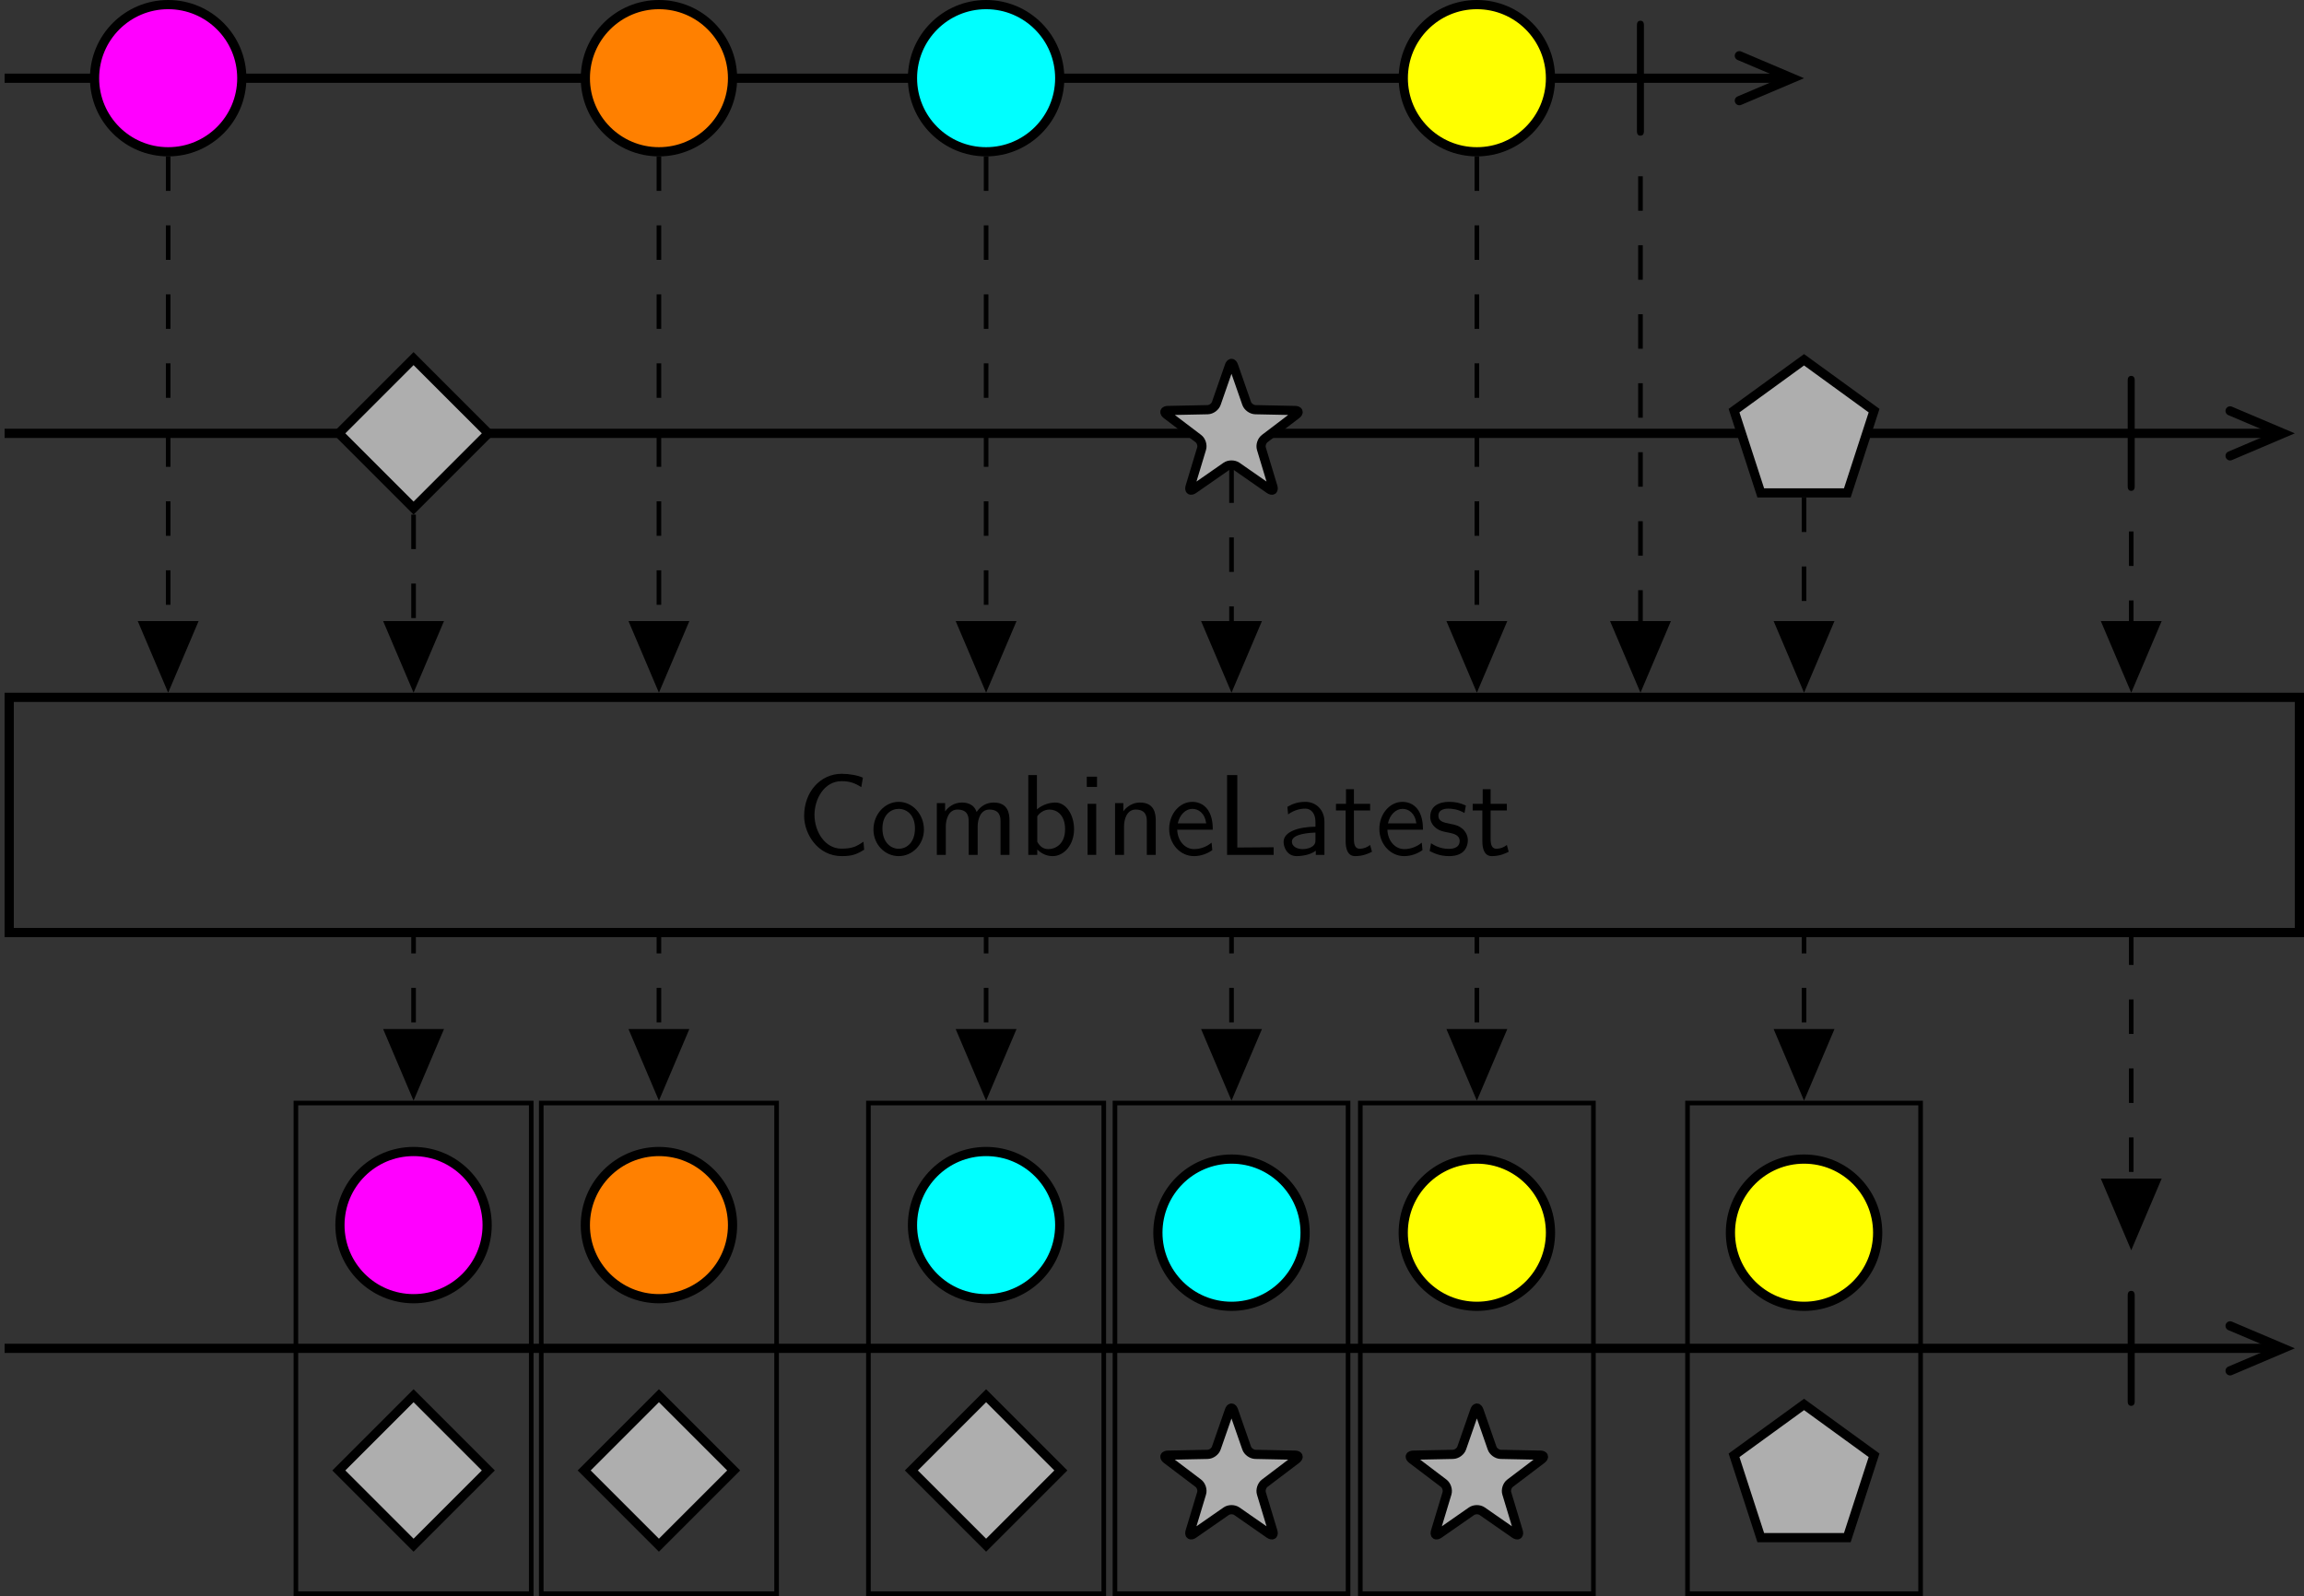 <?xml version='1.0' encoding='UTF-8'?>
<!-- This file was generated by dvisvgm 2.11.1 -->
<svg version='1.1' xmlns='http://www.w3.org/2000/svg' xmlns:xlink='http://www.w3.org/1999/xlink' width='425.193pt' height='294.572pt' viewBox='-146.288 -143.035 425.193 294.572'>
<rect x="-146.288" y="-143.035" width="425.193" height="294.572" fill="#333333" stroke="none"/>
<style>
    @media (prefers-color-scheme: dark) {
    path[stroke="#000"] {stroke: #eee !important;}
    path[fill="#000"] {fill: #eee !important;}
    g[id="text"] path, g[id="arrowheads"], path[id="g0-106"] {fill: #eee !important;}}
</style>
<defs>
<path id='g0-106' d='M1.893-7.024C1.893-7.173 1.893-7.472 1.594-7.472C1.285-7.472 1.285-7.183 1.285-7.024V2.042C1.285 2.192 1.285 2.491 1.584 2.491C1.893 2.491 1.893 2.202 1.893 2.042V-7.024Z'/>
<g id="text">
<path id='g1-67' d='M5.798-1.136C5.21-.747 4.872-.538 3.885-.538C2.451-.538 1.554-2.032 1.554-3.467C1.554-4.822 2.381-6.386 3.905-6.386C4.613-6.386 5.061-6.217 5.609-5.868L5.748-6.685C5.32-6.894 4.553-7.024 3.915-7.024C2.072-7.024 .658-5.469 .658-3.377C.658-1.803 1.843 .11 3.915 .11C4.832 .11 5.21-.05 5.858-.448L5.798-1.136Z'/>
<path id='g1-76' d='M1.823-6.914H.936V0H4.971V-.658C4.085-.648 3.198-.638 2.311-.638H1.823V-6.914Z'/>
<path id='g1-97' d='M3.975-2.879C3.975-3.895 3.248-4.593 2.331-4.593C1.684-4.593 1.235-4.433 .767-4.164L.827-3.507C1.345-3.875 1.843-4.005 2.331-4.005C2.8-4.005 3.198-3.606 3.198-2.869V-2.441C1.704-2.421 .438-2.002 .438-1.126C.438-.697 .707 .11 1.574 .11C1.714 .11 2.65 .09 3.228-.359V0H3.975V-2.879ZM3.198-1.315C3.198-1.126 3.198-.877 2.859-.687C2.57-.508 2.192-.498 2.082-.498C1.604-.498 1.156-.727 1.156-1.146C1.156-1.843 2.77-1.913 3.198-1.933V-1.315Z'/>
<path id='g1-98' d='M1.564-6.914H.817V0H1.594V-.458C1.833-.239 2.262 .11 2.929 .11C3.925 .11 4.782-.887 4.782-2.222C4.782-3.457 4.105-4.533 3.168-4.533C2.78-4.533 2.162-4.433 1.564-3.945V-6.914ZM1.594-3.337C1.753-3.577 2.112-3.925 2.66-3.925C3.248-3.925 4.005-3.497 4.005-2.222C4.005-.927 3.168-.498 2.56-.498C2.172-.498 1.843-.677 1.594-1.136V-3.337Z'/>
<path id='g1-101' d='M4.125-2.182C4.125-2.521 4.115-3.268 3.726-3.866C3.318-4.483 2.71-4.593 2.351-4.593C1.245-4.593 .349-3.537 .349-2.252C.349-.936 1.305 .11 2.501 .11C3.128 .11 3.696-.13 4.085-.408L4.025-1.056C3.397-.538 2.74-.498 2.511-.498C1.714-.498 1.076-1.205 1.046-2.182H4.125ZM1.096-2.73C1.255-3.487 1.783-3.985 2.351-3.985C2.869-3.985 3.427-3.646 3.557-2.73H1.096Z'/>
<path id='g1-105' d='M1.624-6.775H.737V-5.888H1.624V-6.775ZM1.554-4.423H.807V0H1.554V-4.423Z'/>
<path id='g1-109' d='M7.103-2.969C7.103-3.636 6.944-4.533 5.738-4.533C5.141-4.533 4.623-4.254 4.254-3.716C3.995-4.473 3.298-4.533 2.979-4.533C2.262-4.533 1.793-4.125 1.524-3.766V-4.483H.807V0H1.584V-2.441C1.584-3.118 1.853-3.925 2.59-3.925C3.517-3.925 3.567-3.278 3.567-2.899V0H4.344V-2.441C4.344-3.118 4.613-3.925 5.35-3.925C6.276-3.925 6.326-3.278 6.326-2.899V0H7.103V-2.969Z'/>
<path id='g1-110' d='M4.334-2.969C4.334-3.626 4.184-4.533 2.969-4.533C2.072-4.533 1.584-3.856 1.524-3.776V-4.483H.807V0H1.584V-2.441C1.584-3.098 1.833-3.925 2.59-3.925C3.547-3.925 3.557-3.218 3.557-2.899V0H4.334V-2.969Z'/>
<path id='g1-111' d='M4.672-2.192C4.672-3.527 3.676-4.593 2.491-4.593C1.265-4.593 .299-3.497 .299-2.192C.299-.877 1.315 .11 2.481 .11C3.676 .11 4.672-.897 4.672-2.192ZM2.481-.528C1.793-.528 1.076-1.086 1.076-2.291S1.833-3.985 2.481-3.985C3.178-3.985 3.895-3.467 3.895-2.291S3.218-.528 2.481-.528Z'/>
<path id='g1-115' d='M3.417-4.274C2.899-4.513 2.491-4.593 1.983-4.593C1.733-4.593 .329-4.593 .329-3.288C.329-2.8 .618-2.481 .867-2.291C1.176-2.072 1.395-2.032 1.943-1.923C2.301-1.853 2.879-1.733 2.879-1.205C2.879-.518 2.092-.518 1.943-.518C1.136-.518 .578-.887 .399-1.006L.279-.329C.598-.169 1.146 .11 1.953 .11C2.132 .11 2.68 .11 3.108-.209C3.417-.448 3.587-.847 3.587-1.275C3.587-1.823 3.218-2.162 3.198-2.192C2.809-2.54 2.54-2.6 2.042-2.69C1.494-2.8 1.036-2.899 1.036-3.387C1.036-4.005 1.753-4.005 1.883-4.005C2.202-4.005 2.73-3.965 3.298-3.626L3.417-4.274Z'/>
<path id='g1-116' d='M1.743-3.846H3.148V-4.423H1.743V-5.689H1.056V-4.423H.189V-3.846H1.026V-1.186C1.026-.588 1.166 .11 1.853 .11C2.55 .11 3.059-.139 3.308-.269L3.148-.857C2.889-.648 2.57-.528 2.252-.528C1.883-.528 1.743-.827 1.743-1.355V-3.846Z'/>
</g>
</defs>
<g id='page1' transform='matrix(2.13 0 0 2.13 0 0)'>
<path d='M-68.281-60.375H86.356' stroke='#000' fill='none' stroke-width='.797'/>
<path d='M82.02-62.324L86.605-60.375L82.02-58.43' stroke='#000' fill='none' stroke-width='.797' stroke-linecap='round'/>
<path d='M-47.73-60.375C-47.73-63.898-50.586-66.754-54.109-66.754C-57.633-66.754-60.488-63.898-60.488-60.375C-60.488-56.855-57.633-54-54.109-54C-50.586-54-47.73-56.855-47.73-60.375Z' fill='#f0f'/>
<path d='M-47.73-60.375C-47.73-63.898-50.586-66.754-54.109-66.754C-57.633-66.754-60.488-63.898-60.488-60.375C-60.488-56.855-57.633-54-54.109-54C-50.586-54-47.73-56.855-47.73-60.375Z' stroke='#000' fill='none' stroke-width='.797' stroke-miterlimit='10'/>
<path d='M-5.211-60.375C-5.211-63.898-8.066-66.754-11.59-66.754C-15.109-66.754-17.965-63.898-17.965-60.375C-17.965-56.855-15.109-54-11.59-54C-8.066-54-5.211-56.855-5.211-60.375Z' fill='#ff8000'/>
<path d='M-5.211-60.375C-5.211-63.898-8.066-66.754-11.59-66.754C-15.109-66.754-17.965-63.898-17.965-60.375C-17.965-56.855-15.109-54-11.59-54C-8.066-54-5.211-56.855-5.211-60.375Z' stroke='#000' fill='none' stroke-width='.797' stroke-miterlimit='10'/>
<path d='M23.137-60.375C23.137-63.898 20.281-66.754 16.758-66.754C13.234-66.754 10.379-63.898 10.379-60.375C10.379-56.855 13.234-54 16.758-54C20.281-54 23.137-56.855 23.137-60.375Z' fill='#0ff'/>
<path d='M23.137-60.375C23.137-63.898 20.281-66.754 16.758-66.754C13.234-66.754 10.379-63.898 10.379-60.375C10.379-56.855 13.234-54 16.758-54C20.281-54 23.137-56.855 23.137-60.375Z' stroke='#000' fill='none' stroke-width='.797' stroke-miterlimit='10'/>
<path d='M65.656-60.375C65.656-63.898 62.801-66.754 59.278-66.754C55.758-66.754 52.903-63.898 52.903-60.375C52.903-56.855 55.758-54 59.278-54C62.801-54 65.656-56.855 65.656-60.375Z' fill='#ff0'/>
<path d='M65.656-60.375C65.656-63.898 62.801-66.754 59.278-66.754C55.758-66.754 52.903-63.898 52.903-60.375C52.903-56.855 55.758-54 59.278-54C62.801-54 65.656-56.855 65.656-60.375Z' stroke='#000' fill='none' stroke-width='.797' stroke-miterlimit='10'/>
<g transform='matrix(1 0 0 1 40.331 50.944)'>
<use x='31.529' y='-108.83' xlink:href='#g0-106'/>
</g>
<path d='M-68.281-29.602H128.875' stroke='#000' fill='none' stroke-width='.797' stroke-miterlimit='10'/>
<path d='M124.539-31.547L129.125-29.602L124.539-27.652' stroke='#000' fill='none' stroke-width='.797' stroke-miterlimit='10' stroke-linecap='round'/>
<path d='M-26.371-29.602L-32.848-36.078L-39.324-29.602L-32.848-23.125Z' fill='#aeaeae'/>
<path d='M-26.371-29.602L-32.848-36.078L-39.324-29.602L-32.848-23.125Z' stroke='#000' fill='none' stroke-width='.797' stroke-miterlimit='10'/>
<path d='M37.832-35.441L36.703-32.199C36.602-31.902 36.266-31.66 35.953-31.652L32.52-31.582C32.207-31.578 32.156-31.418 32.403-31.23L35.141-29.152C35.391-28.965 35.52-28.57 35.426-28.27L34.434-24.984C34.344-24.684 34.477-24.586 34.735-24.766L37.555-26.727C37.809-26.902 38.227-26.902 38.485-26.727L41.301-24.766C41.559-24.586 41.696-24.684 41.602-24.984L40.61-28.27C40.52-28.57 40.649-28.965 40.899-29.152L43.633-31.23C43.883-31.418 43.832-31.578 43.516-31.582L40.086-31.652C39.774-31.66 39.434-31.902 39.332-32.199L38.203-35.441C38.102-35.738 37.934-35.738 37.832-35.441Z' fill='#aeaeae'/>
<path d='M37.832-35.441L36.703-32.199C36.602-31.902 36.266-31.66 35.953-31.652L32.52-31.582C32.207-31.578 32.156-31.418 32.403-31.23L35.141-29.152C35.391-28.965 35.52-28.57 35.426-28.27L34.434-24.984C34.344-24.684 34.477-24.586 34.735-24.766L37.555-26.727C37.809-26.902 38.227-26.902 38.485-26.727L41.301-24.766C41.559-24.586 41.696-24.684 41.602-24.984L40.61-28.27C40.52-28.57 40.649-28.965 40.899-29.152L43.633-31.23C43.883-31.418 43.832-31.578 43.516-31.582L40.086-31.652C39.774-31.66 39.434-31.902 39.332-32.199L38.203-35.441C38.102-35.738 37.934-35.738 37.832-35.441Z' stroke='#000' fill='none' stroke-width='.797' stroke-miterlimit='10'/>
<path d='M87.625-35.977L81.559-31.57L83.875-24.441H91.375L93.692-31.57Z' fill='#aeaeae'/>
<path d='M87.625-35.977L81.559-31.57L83.875-24.441H91.375L93.692-31.57Z' stroke='#000' fill='none' stroke-width='.797' stroke-miterlimit='10'/>
<g transform='matrix(1 0 0 1 82.852 50.944)'>
<use x='31.529' y='-78.053' xlink:href='#g0-106'/>
</g>
<path d='M-67.883 13.656H130.543V-6.726H-67.883Z' stroke='#000' fill='none' stroke-width='.797' stroke-miterlimit='10'/>
<g transform='matrix(1 0 0 1 -31.195 51.912)'>
<use x='31.529' y='-44.989' xlink:href='#g1-67'/>
<use x='37.894' y='-44.989' xlink:href='#g1-111'/>
<use x='42.876' y='-44.989' xlink:href='#g1-109'/>
<use x='50.791' y='-44.989' xlink:href='#g1-98'/>
<use x='55.938' y='-44.989' xlink:href='#g1-105'/>
<use x='58.318' y='-44.989' xlink:href='#g1-110'/>
<use x='63.465' y='-44.989' xlink:href='#g1-101'/>
<use x='67.893' y='-44.989' xlink:href='#g1-76'/>
<use x='73.29' y='-44.989' xlink:href='#g1-97'/>
<use x='78.077' y='-44.989' xlink:href='#g1-116'/>
<use x='81.675' y='-44.989' xlink:href='#g1-101'/>
<use x='86.103' y='-44.989' xlink:href='#g1-115'/>
<use x='89.922' y='-44.989' xlink:href='#g1-116'/>
</g>
<g id="arrowheads">
<path d='M-68.281 49.684H128.875' stroke='#000' fill='none' stroke-width='.797' stroke-miterlimit='10'/>
<path d='M124.539 47.738L129.125 49.684L124.539 51.633' stroke='#000' fill='none' stroke-width='.797' stroke-miterlimit='10' stroke-linecap='round'/>
<path d='M-43.043 70.945H-22.652V28.426H-43.043Z' stroke='#000' fill='none' stroke-width='.399' stroke-miterlimit='10'/>
<path d='M-26.473 39.008C-26.473 35.484-29.328 32.629-32.848 32.629C-36.371 32.629-39.227 35.484-39.227 39.008C-39.227 42.527-36.371 45.383-32.848 45.383C-29.328 45.383-26.473 42.527-26.473 39.008Z' fill='#f0f'/>
<path d='M-26.473 39.008C-26.473 35.484-29.328 32.629-32.848 32.629C-36.371 32.629-39.227 35.484-39.227 39.008C-39.227 42.527-36.371 45.383-32.848 45.383C-29.328 45.383-26.473 42.527-26.473 39.008Z' stroke='#000' fill='none' stroke-width='.797' stroke-miterlimit='10'/>
<path d='M-26.371 60.266L-32.848 53.789L-39.324 60.266L-32.848 66.742Z' fill='#aeaeae'/>
<path d='M-26.371 60.266L-32.848 53.789L-39.324 60.266L-32.848 66.742Z' stroke='#000' fill='none' stroke-width='.797' stroke-miterlimit='10'/>
<path d='M-21.785 70.945H-1.395V28.426H-21.785Z' stroke='#000' fill='none' stroke-width='.399' stroke-miterlimit='10'/>
<path d='M-5.211 39.008C-5.211 35.484-8.066 32.629-11.59 32.629C-15.109 32.629-17.965 35.484-17.965 39.008C-17.965 42.527-15.109 45.383-11.59 45.383C-8.066 45.383-5.211 42.527-5.211 39.008Z' fill='#ff8000'/>
<path d='M-5.211 39.008C-5.211 35.484-8.066 32.629-11.59 32.629C-15.109 32.629-17.965 35.484-17.965 39.008C-17.965 42.527-15.109 45.383-11.59 45.383C-8.066 45.383-5.211 42.527-5.211 39.008Z' stroke='#000' fill='none' stroke-width='.797' stroke-miterlimit='10'/>
<path d='M-5.113 60.266L-11.59 53.789L-18.066 60.266L-11.59 66.742Z' fill='#aeaeae'/>
<path d='M-5.113 60.266L-11.59 53.789L-18.066 60.266L-11.59 66.742Z' stroke='#000' fill='none' stroke-width='.797' stroke-miterlimit='10'/>
<path d='M6.562 70.945H26.953V28.426H6.562Z' stroke='#000' fill='none' stroke-width='.399' stroke-miterlimit='10'/>
<path d='M23.137 39.008C23.137 35.484 20.281 32.629 16.758 32.629C13.234 32.629 10.379 35.484 10.379 39.008C10.379 42.527 13.234 45.383 16.758 45.383C20.281 45.383 23.137 42.527 23.137 39.008Z' fill='#0ff'/>
<path d='M23.137 39.008C23.137 35.484 20.281 32.629 16.758 32.629C13.234 32.629 10.379 35.484 10.379 39.008C10.379 42.527 13.234 45.383 16.758 45.383C20.281 45.383 23.137 42.527 23.137 39.008Z' stroke='#000' fill='none' stroke-width='.797' stroke-miterlimit='10'/>
<path d='M23.234 60.266L16.758 53.789L10.281 60.266L16.758 66.742Z' fill='#aeaeae'/>
<path d='M23.234 60.266L16.758 53.789L10.281 60.266L16.758 66.742Z' stroke='#000' fill='none' stroke-width='.797' stroke-miterlimit='10'/>
<path d='M27.922 70.945H48.117V28.426H27.922Z' stroke='#000' fill='none' stroke-width='.399' stroke-miterlimit='10'/>
<path d='M44.395 39.664C44.395 36.141 41.539 33.285 38.02 33.285C34.496 33.285 31.641 36.141 31.641 39.664S34.496 46.043 38.02 46.043C41.539 46.043 44.395 43.187 44.395 39.664Z' fill='#0ff'/>
<path d='M44.395 39.664C44.395 36.141 41.539 33.285 38.02 33.285C34.496 33.285 31.641 36.141 31.641 39.664S34.496 46.043 38.02 46.043C41.539 46.043 44.395 43.188 44.395 39.664Z' stroke='#000' fill='none' stroke-width='.797' stroke-miterlimit='10'/>
<path d='M37.832 55.082L36.703 58.324C36.602 58.621 36.266 58.863 35.953 58.871L32.52 58.941C32.207 58.949 32.156 59.105 32.402 59.297L35.141 61.371C35.391 61.559 35.52 61.957 35.426 62.254L34.434 65.543C34.344 65.84 34.477 65.938 34.734 65.762L37.555 63.801C37.809 63.621 38.227 63.621 38.484 63.801L41.301 65.762C41.559 65.938 41.695 65.84 41.602 65.543L40.609 62.254C40.52 61.957 40.648 61.559 40.898 61.371L43.633 59.297C43.883 59.105 43.832 58.949 43.516 58.941L40.086 58.871C39.773 58.863 39.434 58.621 39.332 58.324L38.203 55.082C38.102 54.785 37.934 54.785 37.832 55.082Z' fill='#aeaeae'/>
<path d='M37.832 55.082L36.703 58.324C36.602 58.621 36.266 58.863 35.953 58.871L32.52 58.941C32.207 58.949 32.156 59.105 32.402 59.297L35.141 61.371C35.391 61.559 35.52 61.957 35.426 62.254L34.434 65.543C34.344 65.84 34.477 65.938 34.734 65.762L37.555 63.801C37.809 63.621 38.227 63.621 38.484 63.801L41.301 65.762C41.559 65.938 41.695 65.84 41.602 65.543L40.609 62.254C40.52 61.957 40.648 61.559 40.898 61.371L43.633 59.297C43.883 59.105 43.832 58.949 43.516 58.941L40.086 58.871C39.773 58.863 39.434 58.621 39.332 58.324L38.203 55.082C38.102 54.785 37.934 54.785 37.832 55.082Z' stroke='#000' fill='none' stroke-width='.797' stroke-miterlimit='10'/>
<path d='M49.18 70.945H69.375V28.426H49.18Z' stroke='#000' fill='none' stroke-width='.399' stroke-miterlimit='10'/>
<path d='M65.656 39.664C65.656 36.141 62.801 33.285 59.277 33.285C55.754 33.285 52.898 36.141 52.898 39.664S55.754 46.043 59.277 46.043C62.801 46.043 65.656 43.187 65.656 39.664Z' fill='#ff0'/>
<path d='M65.656 39.664C65.656 36.141 62.801 33.285 59.277 33.285C55.754 33.285 52.898 36.141 52.898 39.664S55.754 46.043 59.277 46.043C62.801 46.043 65.656 43.188 65.656 39.664Z' stroke='#000' fill='none' stroke-width='.797' stroke-miterlimit='10'/>
<path d='M59.094 55.082L57.965 58.324C57.863 58.621 57.523 58.863 57.211 58.871L53.777 58.941C53.465 58.949 53.414 59.105 53.664 59.297L56.398 61.371C56.648 61.559 56.777 61.957 56.688 62.254L55.695 65.543C55.602 65.84 55.738 65.938 55.996 65.762L58.813 63.801C59.07 63.621 59.488 63.621 59.742 63.801L62.562 65.762C62.82 65.938 62.953 65.84 62.863 65.543L61.871 62.254C61.777 61.957 61.906 61.559 62.156 61.371L64.891 59.297C65.141 59.105 65.09 58.949 64.777 58.941L61.344 58.871C61.031 58.863 60.695 58.621 60.594 58.324L59.465 55.082C59.363 54.785 59.195 54.785 59.094 55.082Z' fill='#aeaeae'/>
<path d='M59.094 55.082L57.965 58.324C57.863 58.621 57.523 58.863 57.211 58.871L53.777 58.941C53.465 58.949 53.414 59.105 53.664 59.297L56.398 61.371C56.648 61.559 56.777 61.957 56.688 62.254L55.695 65.543C55.602 65.84 55.738 65.938 55.996 65.762L58.813 63.801C59.07 63.621 59.488 63.621 59.742 63.801L62.562 65.762C62.82 65.938 62.953 65.84 62.863 65.543L61.871 62.254C61.777 61.957 61.906 61.559 62.156 61.371L64.891 59.297C65.141 59.105 65.09 58.949 64.777 58.941L61.344 58.871C61.031 58.863 60.695 58.621 60.594 58.324L59.465 55.082C59.363 54.785 59.195 54.785 59.094 55.082Z' stroke='#000' fill='none' stroke-width='.797' stroke-miterlimit='10'/>
<path d='M77.528 70.945H97.723V28.426H77.528Z' stroke='#000' fill='none' stroke-width='.399' stroke-miterlimit='10'/>
<path d='M94.004 39.664C94.004 36.141 91.148 33.285 87.625 33.285C84.102 33.285 81.246 36.141 81.246 39.664S84.102 46.043 87.625 46.043C91.148 46.043 94.004 43.187 94.004 39.664Z' fill='#ff0'/>
<path d='M94.004 39.664C94.004 36.141 91.148 33.285 87.625 33.285C84.102 33.285 81.246 36.141 81.246 39.664S84.102 46.043 87.625 46.043C91.148 46.043 94.004 43.188 94.004 39.664Z' stroke='#000' fill='none' stroke-width='.797' stroke-miterlimit='10'/>
<path d='M87.625 54.547L81.559 58.953L83.875 66.086H91.375L93.691 58.953Z' fill='#aeaeae'/>
<path d='M87.625 54.547L81.559 58.953L83.875 66.086H91.375L93.691 58.953Z' stroke='#000' fill='none' stroke-width='.797' stroke-miterlimit='10'/>
</g>
<g transform='matrix(1 0 0 1 82.852 50.944)'>
<use x='31.529' y='1.232' xlink:href='#g0-106'/>
</g>
<g id="arrowheads">
<path d='M-54.109-53.602V-7.934' stroke='#000' fill='none' stroke-width='.399' stroke-miterlimit='10' stroke-dasharray='2.989 2.989'/>
<path d='M-51.773-13.137L-54.109-7.637L-56.445-13.137Z'/>
<path d='M-51.773-13.137L-54.109-7.637L-56.445-13.137Z' stroke='#000' fill='none' stroke-width='.399' stroke-miterlimit='10'/>
<path d='M-11.59-53.602V-7.934' stroke='#000' fill='none' stroke-width='.399' stroke-miterlimit='10' stroke-dasharray='2.989 2.989'/>
<path d='M-9.254-13.137L-11.59-7.637L-13.926-13.137Z'/>
<path d='M-9.254-13.137L-11.59-7.637L-13.926-13.137Z' stroke='#000' fill='none' stroke-width='.399' stroke-miterlimit='10'/>
<path d='M16.758-53.602V-7.934' stroke='#000' fill='none' stroke-width='.399' stroke-miterlimit='10' stroke-dasharray='2.989 2.989'/>
<path d='M19.094-13.137L16.758-7.637L14.422-13.137Z'/>
<path d='M19.094-13.137L16.758-7.637L14.422-13.137Z' stroke='#000' fill='none' stroke-width='.399' stroke-miterlimit='10'/>
<path d='M59.277-53.602V-7.934' stroke='#000' fill='none' stroke-width='.399' stroke-miterlimit='10' stroke-dasharray='2.989 2.989'/>
<path d='M61.613-13.137L59.277-7.637L56.941-13.137Z'/>
<path d='M61.613-13.137L59.277-7.637L56.941-13.137Z' stroke='#000' fill='none' stroke-width='.399' stroke-miterlimit='10'/>
<path d='M73.453-51.879V-7.934' stroke='#000' fill='none' stroke-width='.399' stroke-miterlimit='10' stroke-dasharray='2.989 2.989'/>
<path d='M75.789-13.137L73.453-7.637L71.117-13.137Z'/>
<path d='M75.789-13.137L73.453-7.637L71.117-13.137Z' stroke='#000' fill='none' stroke-width='.399' stroke-miterlimit='10'/>
<path d='M-32.848-22.563V-7.934' stroke='#000' fill='none' stroke-width='.399' stroke-miterlimit='10' stroke-dasharray='2.989 2.989'/>
<path d='M-30.512-13.137L-32.848-7.637L-35.184-13.137Z'/>
<path d='M-30.512-13.137L-32.848-7.637L-35.184-13.137Z' stroke='#000' fill='none' stroke-width='.399' stroke-miterlimit='10'/>
<path d='M38.02-26.563V-7.934' stroke='#000' fill='none' stroke-width='.399' stroke-miterlimit='10' stroke-dasharray='2.989 2.989'/>
<path d='M40.355-13.137L38.02-7.637L35.684-13.137Z'/>
<path d='M40.355-13.137L38.02-7.637L35.684-13.137Z' stroke='#000' fill='none' stroke-width='.399' stroke-miterlimit='10'/>
<path d='M87.625-24.043V-7.934' stroke='#000' fill='none' stroke-width='.399' stroke-miterlimit='10' stroke-dasharray='2.989 2.989'/>
<path d='M89.961-13.137L87.625-7.637L85.289-13.137Z'/>
<path d='M89.961-13.137L87.625-7.637L85.289-13.137Z' stroke='#000' fill='none' stroke-width='.399' stroke-miterlimit='10'/>
<path d='M115.973-21.102V-7.934' stroke='#000' fill='none' stroke-width='.399' stroke-miterlimit='10' stroke-dasharray='2.989 2.989'/>
<path d='M118.309-13.137L115.973-7.637L113.637-13.137Z'/>
<path d='M118.309-13.137L115.973-7.637L113.637-13.137Z' stroke='#000' fill='none' stroke-width='.399' stroke-miterlimit='10'/>
<path d='M-32.848 27.418V14.051' stroke='#000' fill='none' stroke-width='.399' stroke-miterlimit='10' stroke-dasharray='2.989 2.989'/>
<path d='M-30.512 22.215L-32.848 27.715L-35.184 22.215Z'/>
<path d='M-30.512 22.215L-32.848 27.715L-35.184 22.215Z' stroke='#000' fill='none' stroke-width='.399' stroke-miterlimit='10'/>
<path d='M-11.59 27.418V14.051' stroke='#000' fill='none' stroke-width='.399' stroke-miterlimit='10' stroke-dasharray='2.989 2.989'/>
<path d='M-9.254 22.215L-11.59 27.715L-13.926 22.215Z'/>
<path d='M-9.254 22.215L-11.59 27.715L-13.926 22.215Z' stroke='#000' fill='none' stroke-width='.399' stroke-miterlimit='10'/>
<path d='M16.758 27.418V14.051' stroke='#000' fill='none' stroke-width='.399' stroke-miterlimit='10' stroke-dasharray='2.989 2.989'/>
<path d='M19.094 22.215L16.758 27.715L14.422 22.215Z'/>
<path d='M19.094 22.215L16.758 27.715L14.422 22.215Z' stroke='#000' fill='none' stroke-width='.399' stroke-miterlimit='10'/>
<path d='M38.02 27.418V14.051' stroke='#000' fill='none' stroke-width='.399' stroke-miterlimit='10' stroke-dasharray='2.989 2.989'/>
<path d='M40.355 22.215L38.02 27.715L35.684 22.215Z'/>
<path d='M40.355 22.215L38.02 27.715L35.684 22.215Z' stroke='#000' fill='none' stroke-width='.399' stroke-miterlimit='10'/>
<path d='M59.277 27.418V14.051' stroke='#000' fill='none' stroke-width='.399' stroke-miterlimit='10' stroke-dasharray='2.989 2.989'/>
<path d='M61.613 22.215L59.277 27.715L56.941 22.215Z'/>
<path d='M61.613 22.215L59.277 27.715L56.941 22.215Z' stroke='#000' fill='none' stroke-width='.399' stroke-miterlimit='10'/>
<path d='M87.625 27.418V14.051' stroke='#000' fill='none' stroke-width='.399' stroke-miterlimit='10' stroke-dasharray='2.989 2.989'/>
<path d='M89.961 22.215L87.625 27.715L85.289 22.215Z'/>
<path d='M89.961 22.215L87.625 27.715L85.289 22.215Z' stroke='#000' fill='none' stroke-width='.399' stroke-miterlimit='10'/>
<path d='M115.973 40.375V14.051' stroke='#000' fill='none' stroke-width='.399' stroke-miterlimit='10' stroke-dasharray='2.989 2.989'/>
<path d='M118.309 35.172L115.973 40.676L113.637 35.172Z'/>
<path d='M118.309 35.172L115.973 40.676L113.637 35.172Z' stroke='#000' fill='none' stroke-width='.399' stroke-miterlimit='10'/>
</g>
</g>
</svg>